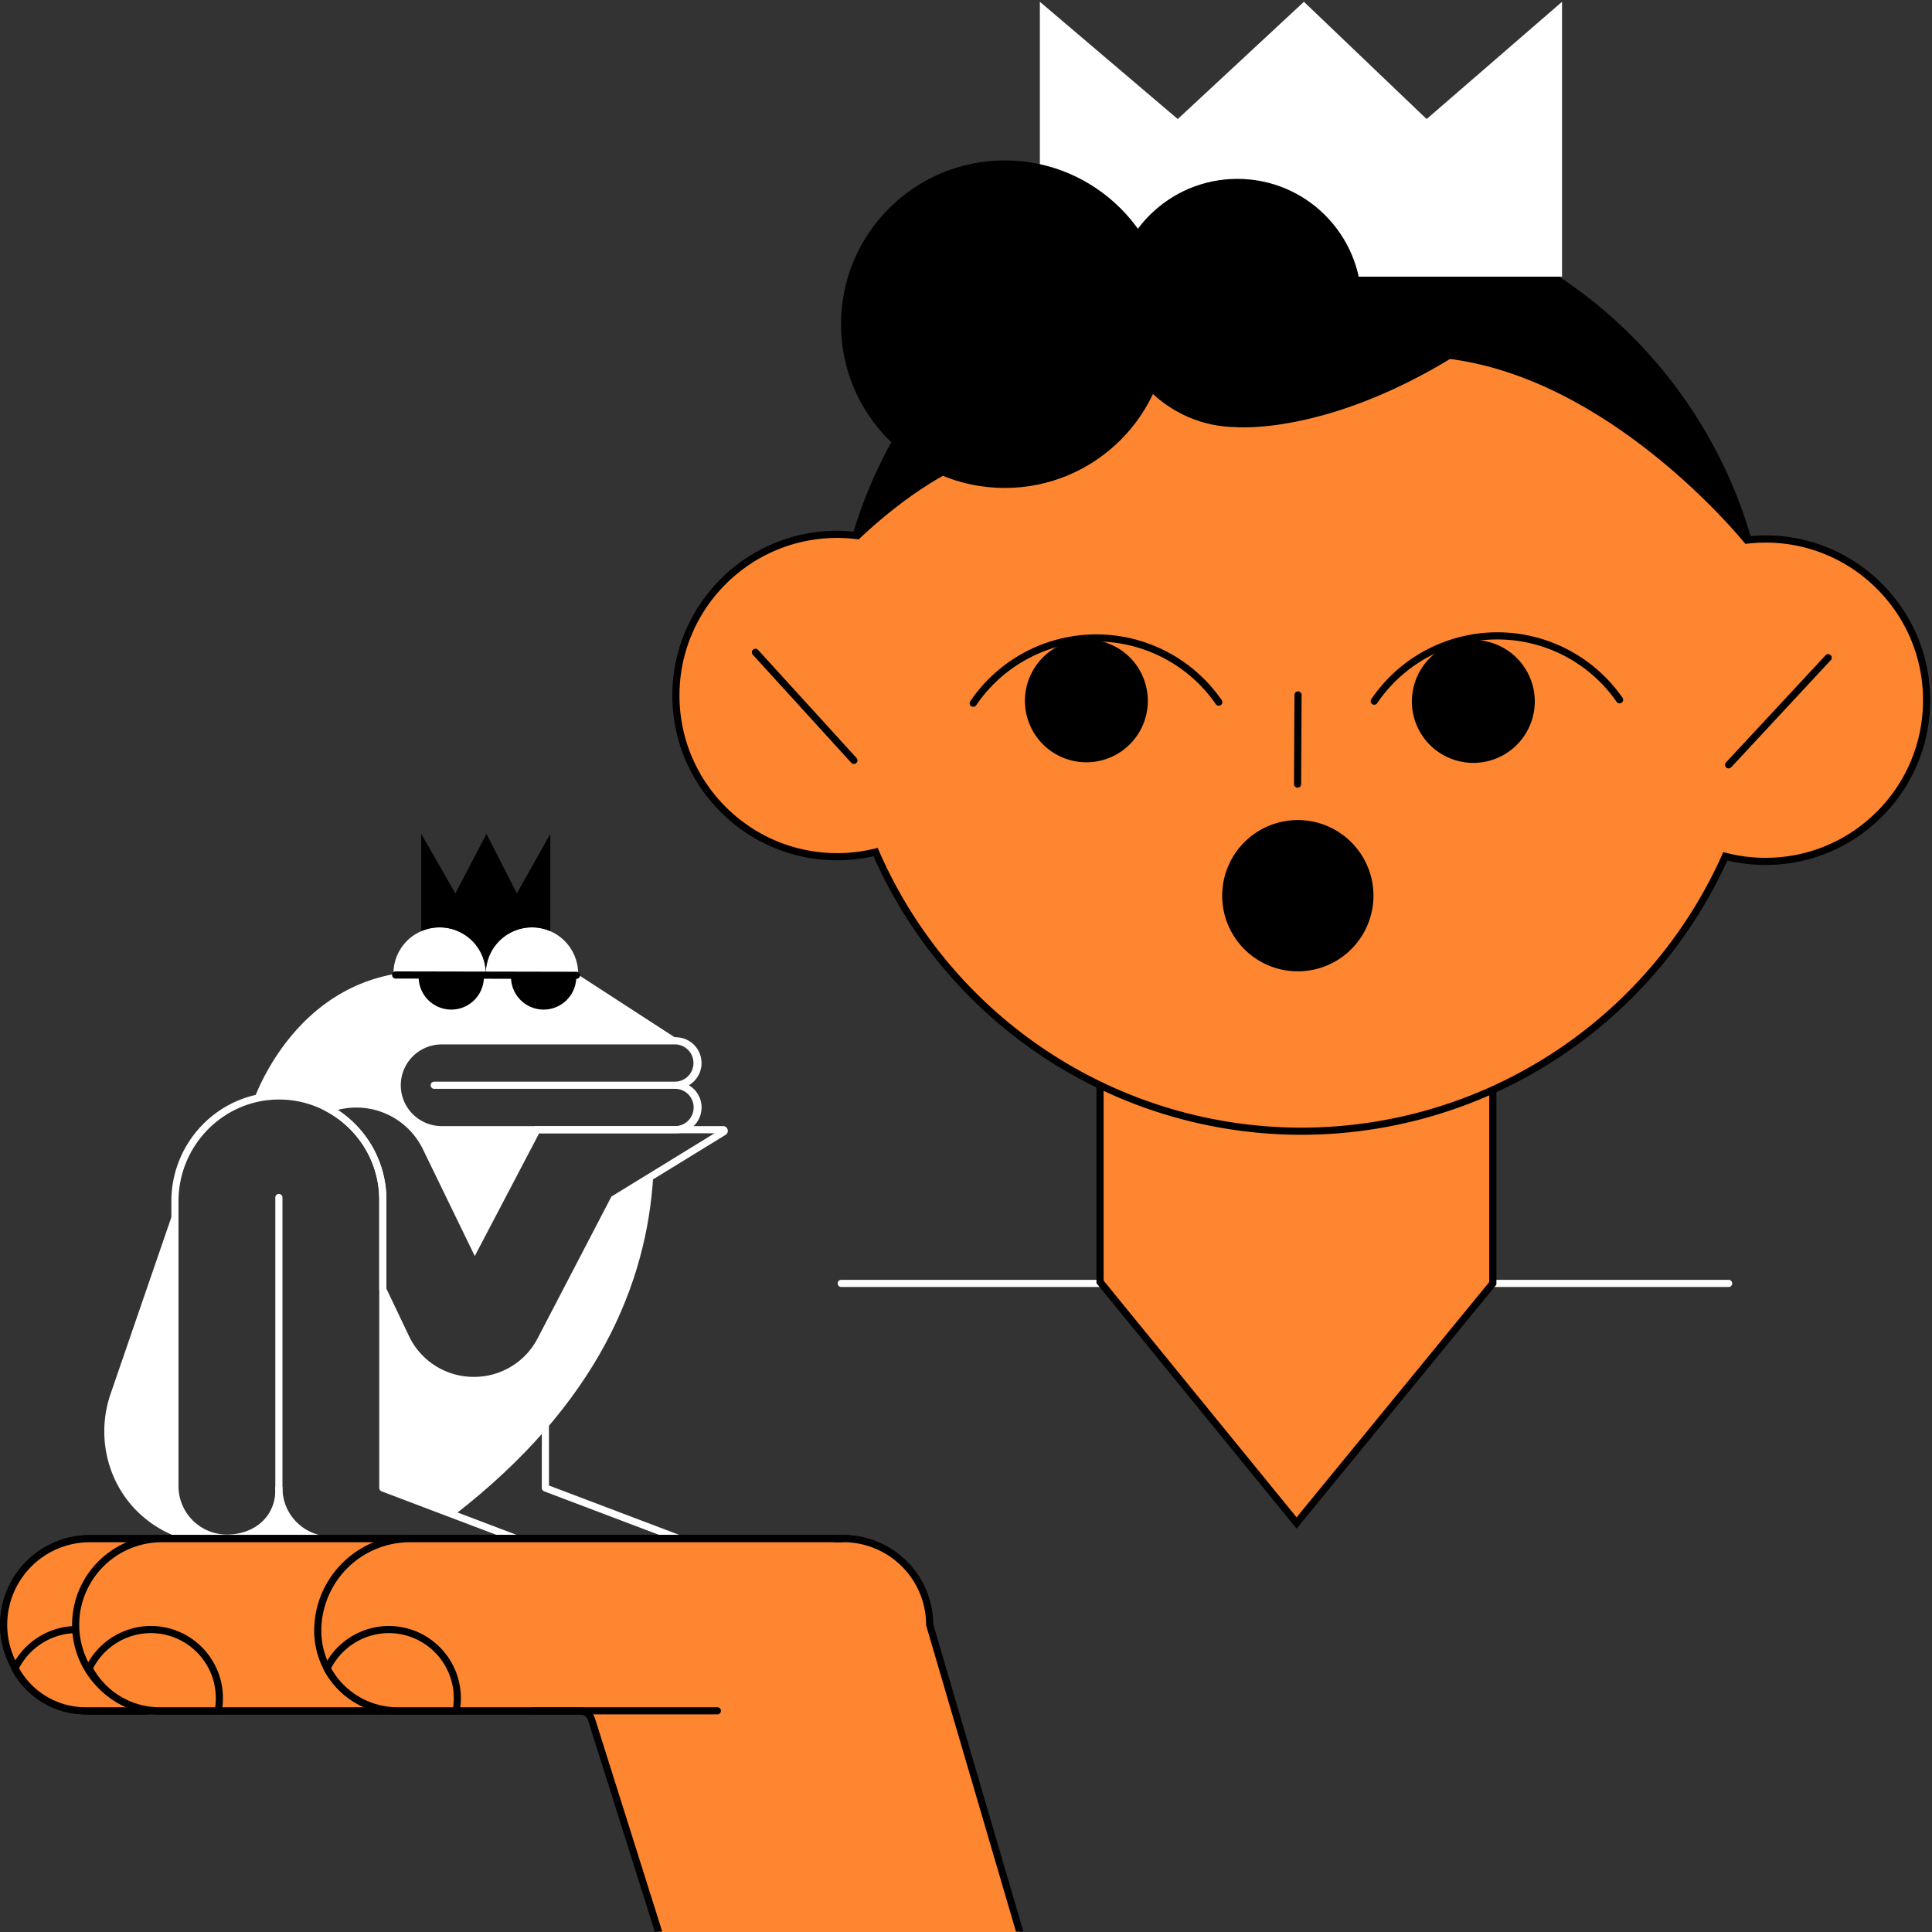 <svg xmlns="http://www.w3.org/2000/svg" xmlns:xlink="http://www.w3.org/1999/xlink" viewBox="0 0 1080 1080" xml:space="preserve"><rect x="0" y="0" width="1080" height="1080" fill="#333333" stroke="none"/><path fill="#FFF" d="M966.31 719.43H470.12a2 2 0 0 1 0-3.99h496.19a2 2 0 0 1 0 4z"/><path fill="#FF8630" d="m724.8 851.35 109.7-133.96V500.7H614.93v215.87z"/><path d="M724.8 854.5 612.93 717.29V498.7H836.5v219.4l-.45.55L724.8 854.51zM616.93 715.87 724.8 848.2l107.7-131.52V502.7H616.93v213.16z"/><defs><path id="a" d="M987.33 301.32c-3.46-.02-6.86.18-10.22.54-30.76-108.29-130.1-187.85-248.32-188.45-118.21-.6-218.35 77.97-250.2 185.95a90.1 90.1 0 1 0 10.87 176.95c39.77 91.4 130.64 155.51 236.72 156.05 106.08.53 197.6-62.67 238.28-153.67a90.1 90.1 0 0 0 112.5-86.82 90.1 90.1 0 0 0-89.63-90.55z"/></defs><defs><path id="b" d="M727.5 634.35h-1.33A261.71 261.71 0 0 1 488.3 478.63a91.6 91.6 0 0 1-20.83 2.27c-50.78-.26-91.89-41.78-91.63-92.56.25-50.78 41.8-91.91 92.55-91.63 2.84.02 5.78.18 8.76.48 15.9-52.6 48.85-99.82 92.95-133.11 45.65-34.47 100.03-52.67 157.34-52.67h1.36c57.81.3 112.5 19.06 158.17 54.26 43.76 33.73 76.24 81.28 91.6 134.04a91.49 91.49 0 0 1 73.75 26.92 91.49 91.49 0 0 1 26.64 65.25 91.49 91.49 0 0 1-27.3 64.98 91.49 91.49 0 0 1-64.77 26.65h-.48c-7-.04-14-.87-20.81-2.48a261.72 261.72 0 0 1-238.1 153.32zM490.62 473.96l.67 1.55a257.72 257.72 0 0 0 236.2 154.85 257.7 257.7 0 0 0 235.15-152.48l.69-1.54 1.63.42c7 1.8 14.23 2.72 21.47 2.76h.46a87.5 87.5 0 0 0 61.97-25.5 87.52 87.52 0 0 0 26.11-62.16 87.52 87.52 0 0 0-25.49-62.42 87.52 87.52 0 0 0-62.16-26.12 88.9 88.9 0 0 0-10 .53l-1.67.18-.46-1.62c-14.93-52.58-47.13-100.02-90.66-133.58-44.96-34.66-98.82-53.14-155.75-53.42h-1.34c-56.43 0-109.97 17.91-154.93 51.85-43.87 33.12-76.54 80.23-92 132.66l-.48 1.61-1.67-.2a90.2 90.2 0 0 0-9.99-.62h-.44c-48.38 0-87.86 39.22-88.1 87.65-.24 48.58 39.08 88.3 87.66 88.54 7.25.06 14.46-.81 21.5-2.54l1.63-.4z"/></defs><use xlink:href="#a" overflow="visible" fill="#FF8630"/><use xlink:href="#b" overflow="visible"/><path fill="#DDF6C5" d="m422.4 364.75 54.96 60.34"/><path d="M477.36 427.08c-.55 0-1.09-.22-1.48-.65l-54.96-60.34a2 2 0 1 1 2.95-2.69l54.96 60.34a2 2 0 0 1-1.47 3.34z"/><path fill="#DDF6C5" d="m1021.87 367.76-55.56 59.79"/><path d="M966.31 429.54a2 2 0 0 1-1.46-3.36l55.56-59.78a2 2 0 1 1 2.92 2.72l-55.56 59.78c-.39.43-.92.64-1.46.64z"/><path fill="#DDF6C5" d="m725.61 388.5-.25 49.84"/><path d="M725.36 440.34h-.01a2 2 0 0 1-1.99-2l.25-49.85a2 2 0 0 1 2-2 2 2 0 0 1 2 2.01l-.26 49.85a2 2 0 0 1-2 1.99zm-83.72-48.74a34.34 34.34 0 1 1-68.7.35 34.34 34.34 0 0 1 68.7-.35z"/><path d="M544.03 395.12a2 2 0 0 1-1.65-3.12 85.19 85.19 0 0 1 70.05-37.38h.44a85.22 85.22 0 0 1 70 36.65 2 2 0 1 1-3.28 2.28 81.2 81.2 0 0 0-67.14-34.94 81.2 81.2 0 0 0-66.76 35.64 2 2 0 0 1-1.66.87zm313.92-3.19a34.35 34.35 0 1 1-68.7.36 34.35 34.35 0 0 1 68.7-.36z"/><path d="M768.2 393.96a2 2 0 0 1-1.65-3.12 85.2 85.2 0 0 1 70.05-37.38h.44a85.18 85.18 0 0 1 70 36.66 2 2 0 0 1-3.29 2.27 81.2 81.2 0 0 0-66.71-34.94h-.42a81.2 81.2 0 0 0-66.77 35.63 2 2 0 0 1-1.65.88zm-.43 106.52a42.28 42.28 0 1 1-84.56.44 42.28 42.28 0 0 1 84.56-.44z"/><path fill="#FFF" d="m873.19 1-75.7 65.55L728.9 1l-70.53 65.55L581.29 1v153.66h291.9z"/><circle cx="561.68" cy="181.22" r="91.55"/><circle cx="691.7" cy="169.38" r="69.39"/><path d="M691.7 238.77s79.46 6.89 179.88-84.11H729.96l-38.26 84.11z"/><path d="M975.57 303.92c-2.8-3.46-76.23-93.39-167.82-103.6l60.16-45.66s91.62 58.86 109.2 147.2c.33 1.65-1.63.52-1.48 2.02 0 .04-.04.07-.06.04zm-495.54-2.38s32.52-32.03 63.02-42.85l-42.8-12.3s-22 38.7-22.05 53.84c0 1.09 1.6.46 1.83 1.3z"/><path fill="#FFF" d="M377.78 633.5h-130.9a26.86 26.86 0 0 1-26.83-26.84 26.86 26.86 0 0 1 26.83-26.83h130.9a14.42 14.42 0 0 1 7.31 26.83 14.42 14.42 0 0 1-7.3 26.84zm-130.9-49.67a22.87 22.87 0 0 0-22.84 22.83 22.87 22.87 0 0 0 22.84 22.84h130.9a10.43 10.43 0 0 0 0-20.84v-4a10.43 10.43 0 0 0 0-20.83h-130.9zM381.4 862.84H288a2 2 0 0 1 0-3.99h82.65l-66.47-25.18a2.04 2.04 0 0 1-1.3-1.9v-41.46a2 2 0 0 1 3.99 0v40.1l75.25 28.52a2.04 2.04 0 0 1 1.27 2.27 2.04 2.04 0 0 1-1.98 1.64z"/><circle fill="#FFF" cx="297.37" cy="544.22" r="25.81"/><circle transform="rotate(-45 245.74 544.23)" fill="#FFF" cx="245.74" cy="544.22" r="25.81"/><path d="M297.37 518.4c3.65 0 7.11.77 10.26 2.13v-54.38l-18.71 33.27-16.96-33.27-17.43 33.27-19.05-33.27v54.38a25.81 25.81 0 0 1 36.08 23.69 25.81 25.81 0 0 1 25.8-25.81z"/><path fill="#FFF" d="M377.78 608.66H242.74a2 2 0 0 1 0-4h135.04a2 2 0 0 1 0 4z"/><g fill="#FFF"><path d="M184.95 860.85a29.06 29.06 0 0 1-29.05-29.06v1.37c0 16.04-13.01 26.64-29.06 26.64-16.04 0-29.05-13-29.05-29.05V674.62L61.83 779.15c-8.24 23.92-1.81 50.7 16.97 67.67a62.64 62.64 0 0 0 42.23 16.2h170.11l-5.78-2.17h-100.4zm53.43-218.9 27.08 55.76 34.72-66.21h-53.3a24.83 24.83 0 1 1 0-49.67h130.9c1.05 0 2.06.14 3.04.39l-57.83-37.51-99.66-.69c-54.72 8.16-76.89 58.75-81.28 70.33a57.85 57.85 0 0 1 41.96 5.55 43.16 43.16 0 0 1 54.37 22.05z"/><path d="M302.5 748.68c-16 31.27-60.95 30.48-75.85-1.33L214 720.8v110.98l.02.02 39.92 15.13c80.28-62.08 107.8-129.69 111.25-190.07l-21.88 13.44-40.81 78.38z"/><path d="M264.93 773.67h-.8a43.95 43.95 0 0 1-39.29-25.47l-12.83-26.95v-50.5c0-20.39-11.1-39.2-28.97-49.1l-3.77-2.08 4.03-1.53a45.33 45.33 0 0 1 56.89 23.07l25.33 52.18 33.45-63.79h105.25c1.2 0 2.22.78 2.54 1.93a2.62 2.62 0 0 1-1.16 2.97l-60.78 37.31-40.55 77.9a43.93 43.93 0 0 1-39.34 24.06zM216 720.35l12.45 26.14a39.98 39.98 0 0 0 36.47 23.19 39.96 39.96 0 0 0 35.8-21.9l41.07-78.9.47-.28 57.18-35.1H301.4l-36 68.64-28.8-59.31a41.37 41.37 0 0 0-47.8-22.37 60.16 60.16 0 0 1 27.21 50.3v49.6z"/></g><path fill="#FFF" d="M155.9 838.6a2 2 0 0 1-2-1.99v-167.2a2 2 0 0 1 4 0v167.2a2 2 0 0 1-2 2z"/><path d="m322.19 547.22-101.02-.2a2 2 0 0 1 0-4l101.02.2a2 2 0 0 1 0 4z"/><path d="M270.5 546.49a18.23 18.23 0 0 1-36.46-.72m88.08.72a18.23 18.23 0 0 1-36.46-.72"/><path fill="#FFF" d="M290.54 862.84H184.95a31.1 31.1 0 0 1-28.84-19.54c-4.15 11.14-15.2 18.5-29.27 18.5a31.09 31.09 0 0 1-31.05-31.05V671.5c0-33.33 26.77-60.63 59.68-60.86h.43c15.98 0 31 6.2 42.35 17.46A59.69 59.69 0 0 1 216 670.76v159.66l75.26 28.51h.02c.9.36 1.43 1.33 1.25 2.27a2.04 2.04 0 0 1-1.99 1.64zM155.9 829.8a2 2 0 0 1 2 2 27.09 27.09 0 0 0 27.05 27.05h94.83l-66.47-25.18a2.04 2.04 0 0 1-1.3-1.9v-161c0-15.07-5.89-29.2-16.58-39.82a55.73 55.73 0 0 0-39.53-16.3h-.4c-30.73.22-55.72 25.73-55.72 56.87v159.24a27.09 27.09 0 0 0 27.06 27.06c15.68 0 27.06-10.37 27.06-24.65v-1.37c0-1.1.9-2 2-2z"/><path fill="#FF8630" d="M50.15 860.12H471.2a48.12 48.12 0 0 1 0 96.24H50.15a48.12 48.12 0 1 1 0-96.24z"/><path d="M471.19 958.36H50.15A50.18 50.18 0 0 1 .03 908.24a50.18 50.18 0 0 1 50.12-50.12H471.2a50.17 50.17 0 0 1 50.12 50.12 50.18 50.18 0 0 1-50.12 50.12zM50.15 862.12a46.18 46.18 0 0 0-46.12 46.12 46.18 46.18 0 0 0 46.12 46.13H471.2a46.18 46.18 0 0 0 46.13-46.13 46.18 46.18 0 0 0-46.13-46.12H50.15z"/><path fill="#FF8630" d="M42.91 910.92A38.31 38.31 0 0 0 8.4 932.58a44.72 44.72 0 0 0 39.52 23.78h32.62a38.3 38.3 0 0 0-37.63-45.45z"/><path d="M82.2 958.36H47.92a46.66 46.66 0 0 1-41.29-24.84l-.47-.9.44-.9a40.56 40.56 0 0 1 36.31-22.8 40.35 40.35 0 0 1 39.6 47.81l-.31 1.63zm-71.55-25.82a42.67 42.67 0 0 0 37.27 21.83h30.93a36.35 36.35 0 0 0-35.94-41.46 36.55 36.55 0 0 0-32.26 19.63z"/><path fill="#FF8630" d="M50.15 860.12H471.2a48.12 48.12 0 0 1 0 96.24H50.15a48.12 48.12 0 1 1 0-96.24z"/><path d="M471.19 958.36H50.15A50.18 50.18 0 0 1 .03 908.24a50.18 50.18 0 0 1 50.12-50.12H471.2a50.17 50.17 0 0 1 50.12 50.12 50.18 50.18 0 0 1-50.12 50.12zM50.15 862.12a46.18 46.18 0 0 0-46.12 46.12 46.18 46.18 0 0 0 46.12 46.13H471.2a46.18 46.18 0 0 0 46.13-46.13 46.18 46.18 0 0 0-46.13-46.12H50.15z"/><path fill="#FF8630" d="M42.91 910.92A38.31 38.31 0 0 0 8.4 932.58a44.72 44.72 0 0 0 39.52 23.78h32.62a38.3 38.3 0 0 0-37.63-45.45z"/><path d="M82.2 958.36H47.92a46.66 46.66 0 0 1-41.29-24.84l-.47-.9.44-.9a40.56 40.56 0 0 1 36.31-22.8 40.35 40.35 0 0 1 39.6 47.81l-.31 1.63zm-71.55-25.82a42.67 42.67 0 0 0 37.27 21.83h30.93a36.35 36.35 0 0 0-35.94-41.46 36.55 36.55 0 0 0-32.26 19.63z"/><path fill="#FF8630" d="m570.07 1080-50.38-171.76a48.12 48.12 0 0 0-48.12-48.12H90.42a48.12 48.12 0 0 0 0 96.24h233.71a6.87 6.87 0 0 1 6.56 4.84l37.49 118.8"/><path d="M370.16 1079.83a2 2 0 0 0-.08-.43L332.6 960.61a8.82 8.82 0 0 0-8.47-6.24H90.42a46.18 46.18 0 0 1-46.13-46.13 46.18 46.18 0 0 1 46.13-46.12h381.15a46.18 46.18 0 0 1 46.12 46.12c0 .2.03.38.08.56l50.17 171.03h4.12a2.04 2.04 0 0 0-.07-.39l-50.3-171.49a50.17 50.17 0 0 0-50.12-49.83H90.42c-27.64 0-50.12 22.49-50.12 50.12s22.48 50.12 50.12 50.12h233.71a4.85 4.85 0 0 1 4.66 3.44l37.24 118.03h4.13z"/><path fill="#FF8630" d="M82.02 910.92a38.3 38.3 0 0 1 38.3 38.3"/><path d="M122.32 949.22h-4a36.35 36.35 0 0 0-36.3-36.3v-4a40.35 40.35 0 0 1 40.3 40.3z"/><path fill="#FF8630" d="M84.33 910.92a38.31 38.31 0 0 0-34.5 21.66 44.72 44.72 0 0 0 39.52 23.78h32.62a38.3 38.3 0 0 0-37.63-45.45z"/><path d="M123.62 958.36H89.34a46.66 46.66 0 0 1-41.28-24.84l-.48-.9.44-.9a40.56 40.56 0 0 1 36.31-22.8 40.35 40.35 0 0 1 39.6 47.81l-.3 1.63zm-71.55-25.82a42.67 42.67 0 0 0 37.28 21.83h30.93a36.35 36.35 0 0 0-35.94-41.46 36.55 36.55 0 0 0-32.27 19.63z"/><path fill="#FF8630" d="M222.36 956.36a44.73 44.73 0 0 1-44.73-44.73 51.51 51.51 0 0 1 51.51-51.51H471.2"/><path d="M222.36 958.36a46.78 46.78 0 0 1-46.73-46.73c0-29.5 24-53.5 53.51-53.5H471.2v3.99H229.14a49.57 49.57 0 0 0-49.52 49.52 42.78 42.78 0 0 0 42.74 42.73v3.99z"/><path fill="#FF8630" d="M217.35 910.92a38.31 38.31 0 0 0-34.51 21.66 44.72 44.72 0 0 0 39.52 23.78h32.62a38.3 38.3 0 0 0-37.63-45.45z"/><path d="M256.64 958.36h-34.28a46.66 46.66 0 0 1-41.29-24.84l-.47-.9.44-.9a40.56 40.56 0 0 1 36.3-22.8 40.35 40.35 0 0 1 39.6 47.81l-.3 1.63zm-71.55-25.82a42.67 42.67 0 0 0 37.27 21.83h30.93a36.35 36.35 0 0 0-35.94-41.46 36.55 36.55 0 0 0-32.26 19.63zM401 958.36H298.41a2 2 0 0 1 0-4h102.6a2 2 0 0 1 0 4z"/></svg>